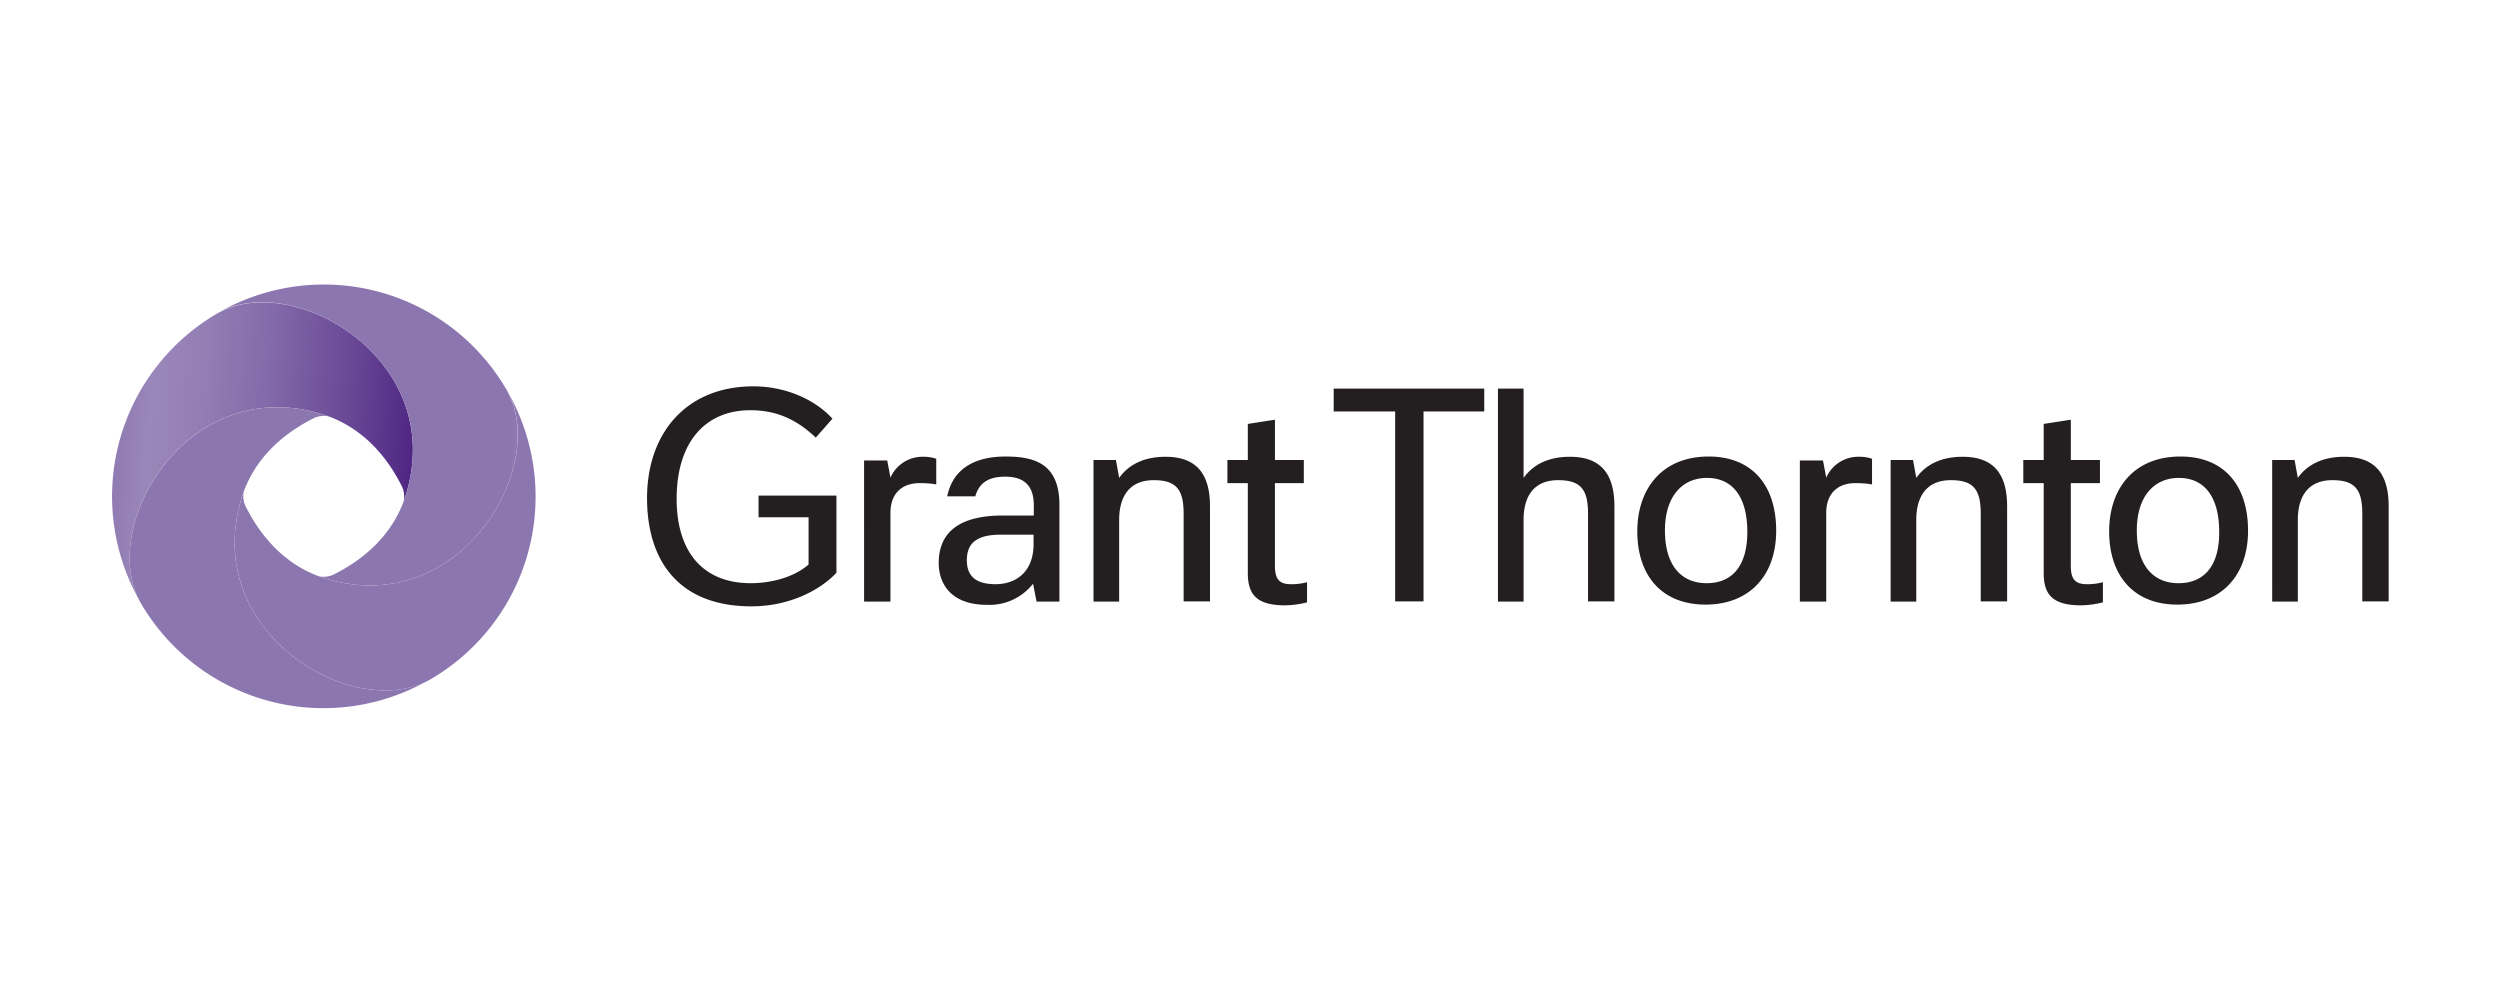<?xml version="1.0" encoding="UTF-8"?> <svg xmlns="http://www.w3.org/2000/svg" xmlns:xlink="http://www.w3.org/1999/xlink" width="580" height="230" viewBox="0 0 580 230"><rect x="0" y="0" width="580" height="230" fill="#333333" stroke="none"/><defs><linearGradient id="linear-gradient" x1="0.998" y1="0.927" x2="-0.011" y2="0.856" gradientUnits="objectBoundingBox"><stop offset="0" stop-color="#4f2683"></stop><stop offset="0.119" stop-color="#4f2683"></stop><stop offset="0.121" stop-color="#4f2683"></stop><stop offset="0.309" stop-color="#684795"></stop><stop offset="0.549" stop-color="#836aa9"></stop><stop offset="0.746" stop-color="#947fb5"></stop><stop offset="0.874" stop-color="#9a87b9"></stop><stop offset="1" stop-color="#8c76af"></stop></linearGradient><linearGradient id="linear-gradient-2" x1="3.041" y1="1.926" x2="2.022" y2="1.855" xlink:href="#linear-gradient"></linearGradient><linearGradient id="linear-gradient-3" x1="4.017" y1="-0.098" x2="3.008" y2="-0.169" xlink:href="#linear-gradient"></linearGradient><linearGradient id="linear-gradient-4" x1="2.015" y1="-1.094" x2="0.996" y2="-1.165" xlink:href="#linear-gradient"></linearGradient><clipPath id="clip-Artboard_1"><rect width="580" height="230"></rect></clipPath></defs><g id="Artboard_1" data-name="Artboard – 1" clip-path="url(#clip-Artboard_1)"><rect width="580" height="230" fill="#fff"></rect><g id="grant-thornton" transform="translate(25.962 66.028)"><g id="Group_2960" data-name="Group 2960" transform="translate(124.154 23.603)"><path id="Path_9562" data-name="Path 9562" d="M295.834,86.8c-4.85,0-6.64-2.136-6.64-5.543,0-3.926,2.194-5.947,7.91-5.947h7.564v2.252C304.668,83.569,300.972,86.8,295.834,86.8Zm-13.164-4.908c0,4.677,2.714,9.7,11.2,9.7a12.818,12.818,0,0,0,10.682-4.908l.808,4.157h5.312v-22.4c0-9.585-5.716-11.259-12.529-11.259-5.139,0-11.894,1.5-13.511,9.238h6.524c.808-2.887,2.771-4.561,6.929-4.561,3.407,0,6.64,1.213,6.64,6.64v2.367h-7.16c-8.718,0-14.9,2.887-14.9,11.028Zm-17.322,8.949h6.12V70.289c0-4.792,2.945-6.929,6.7-6.929a22.887,22.887,0,0,1,3.926.289V57.7a9.324,9.324,0,0,0-3.233-.462,8.086,8.086,0,0,0-7.39,4.85l-.751-3.984h-5.37V90.844Zm217.1,0h6.12V70.289c0-4.792,2.945-6.929,6.7-6.929a22.886,22.886,0,0,1,3.926.289V57.7a9.323,9.323,0,0,0-3.233-.462,8.086,8.086,0,0,0-7.391,4.85l-.751-3.984h-5.37ZM367.371,63.36v-5.37h-6.7V48.637l-6.293.982v8.372h-4.735v5.37h4.735V84.2c0,4.677,1.732,7.506,8.6,7.506a21.622,21.622,0,0,0,5.139-.693V86.34a13.752,13.752,0,0,1-3.753.462c-2.887,0-3.7-1.386-3.7-4.388V63.36Zm184.7,0v-5.37h-6.755V48.637l-6.293.982v8.372h-4.735v5.37h4.735V84.2c0,4.677,1.732,7.506,8.6,7.506a21.621,21.621,0,0,0,5.139-.693V86.34a13.752,13.752,0,0,1-3.753.462c-2.887,0-3.7-1.386-3.7-4.388V63.36ZM460.85,86.571c-5.889,0-9.7-4.1-9.7-12.241,0-7.795,3.926-12.183,9.758-12.183,5.889,0,9.354,4.33,9.354,12.529,0,7.968-3.58,11.894-9.411,11.894Zm109.472,0c-5.889,0-9.7-4.1-9.7-12.241,0-7.795,3.926-12.183,9.758-12.183,5.889,0,9.354,4.33,9.354,12.529.058,7.968-3.58,11.894-9.411,11.894ZM503.46,90.844h6V71.905c0-5.427,2.367-9.238,8.026-9.238,5.312,0,6.929,2.252,6.929,7.795V90.786h6.12V68.73c0-7.564-3.176-11.49-10.335-11.49-4.908,0-8.545,1.79-10.739,4.908l-.751-4.157h-5.2V90.844Zm-184.878,0h5.947V71.905c0-5.427,2.367-9.238,8.026-9.238,5.312,0,6.929,2.252,6.929,7.795V90.786h6.12V68.73c0-7.564-3.176-11.49-10.335-11.49-4.908,0-8.545,1.79-10.739,4.908l-.751-4.157h-5.2V90.844Zm273.449,0h5.947V71.905c0-5.427,2.367-9.238,8.026-9.238,5.312,0,6.929,2.252,6.929,7.795V90.786h6.12V68.73c0-7.564-3.176-11.49-10.335-11.49-4.908,0-8.545,1.79-10.739,4.908l-.751-4.157h-5.2Zm-182.8-44.112V41.42H374.3v5.312h14.261V90.786h6.582V46.732Zm3.176,44.112h5.947V71.905c0-5.427,2.31-9.238,8.026-9.238,5.312,0,6.929,2.252,6.929,7.795V90.786h6.12V68.73c0-7.564-3.176-11.49-10.335-11.49-4.908,0-8.545,1.79-10.739,4.908V41.42h-5.947ZM240.809,71.27h11.663v10.97c-3.58,3.118-9.007,4.33-13.4,4.33-10.97,0-17.206-7.1-17.206-19.573,0-13.222,6.7-20.555,17.091-20.555,6.178,0,10.8,2.194,15.185,6.351l3.868-4.388c-3.926-4.33-10.682-7.506-18.361-7.506C224.18,40.9,215,51.7,215,66.824c0,14.839,7.621,25.116,24.192,25.116,9.123,0,16.224-3.984,19.746-7.795v-17.9H240.867V71.27Zm220.5-14.088c-10.855,0-16.571,7.506-16.571,17.379,0,10.22,5.658,16.975,15.82,16.975,10.1,0,16.4-6.64,16.4-17.148,0-10.8-5.832-17.206-15.647-17.206Zm109.472,0c-10.913,0-16.571,7.506-16.571,17.379,0,10.22,5.658,16.975,15.82,16.975,10.1,0,16.4-6.64,16.4-17.148,0-10.8-5.832-17.206-15.647-17.206Z" transform="translate(-215 -40.9)" fill="#231f20"></path></g><g id="Group_2962" data-name="Group 2962" transform="translate(0.038 -0.028)"><g id="Group_2961" data-name="Group 2961"><path id="Path_9563" data-name="Path 9563" d="M49.151,33.228c7.737,2.483,13.857,8.2,18.014,16.4a5.322,5.322,0,0,1,.52,3.7c.115-.4.289-.751.4-1.155C78.021,20.987,42.858.028,25.017,9.439a9.342,9.342,0,0,0-1.039.577A49.112,49.112,0,0,0,6.367,76.3C-2.986,58.459,17.915,23.3,49.151,33.228Z" transform="translate(-0.038 -3.014)" fill="url(#linear-gradient)"></path><path id="Path_9564" data-name="Path 9564" d="M33.2,69.968c2.483-7.737,8.2-13.857,16.4-18.014a5.322,5.322,0,0,1,3.7-.52c-.4-.115-.751-.289-1.155-.4C20.962,41.1,0,76.262,9.357,94.1a9.342,9.342,0,0,0,.577,1.039,49.02,49.02,0,0,0,66.284,17.61C58.434,122.106,23.272,101.147,33.2,69.968Z" transform="translate(-3.028 -20.817)" fill="url(#linear-gradient-2)"></path><path id="Path_9565" data-name="Path 9565" d="M69.968,86.415c-7.737-2.483-13.857-8.2-18.014-16.4a5.322,5.322,0,0,1-.52-3.7c-.115.4-.289.751-.4,1.155C41.1,98.656,76.262,119.615,94.1,110.261a9.345,9.345,0,0,0,1.039-.577A49.02,49.02,0,0,0,112.752,43.4C122.048,61.183,101.147,96.346,69.968,86.415Z" transform="translate(-20.855 -18.326)" fill="url(#linear-gradient-3)"></path><path id="Path_9566" data-name="Path 9566" d="M86.373,49.124c-2.483,7.737-8.2,13.857-16.4,18.014a5.322,5.322,0,0,1-3.7.52c.4.115.751.289,1.155.4,31.179,9.931,52.138-25.232,42.726-43.073a9.344,9.344,0,0,0-.577-1.039A49.02,49.02,0,0,0,43.3,6.339C61.141-3.014,96.3,17.945,86.373,49.124Z" transform="translate(-18.321 0.028)" fill="url(#linear-gradient-4)"></path></g></g></g></g></svg> 